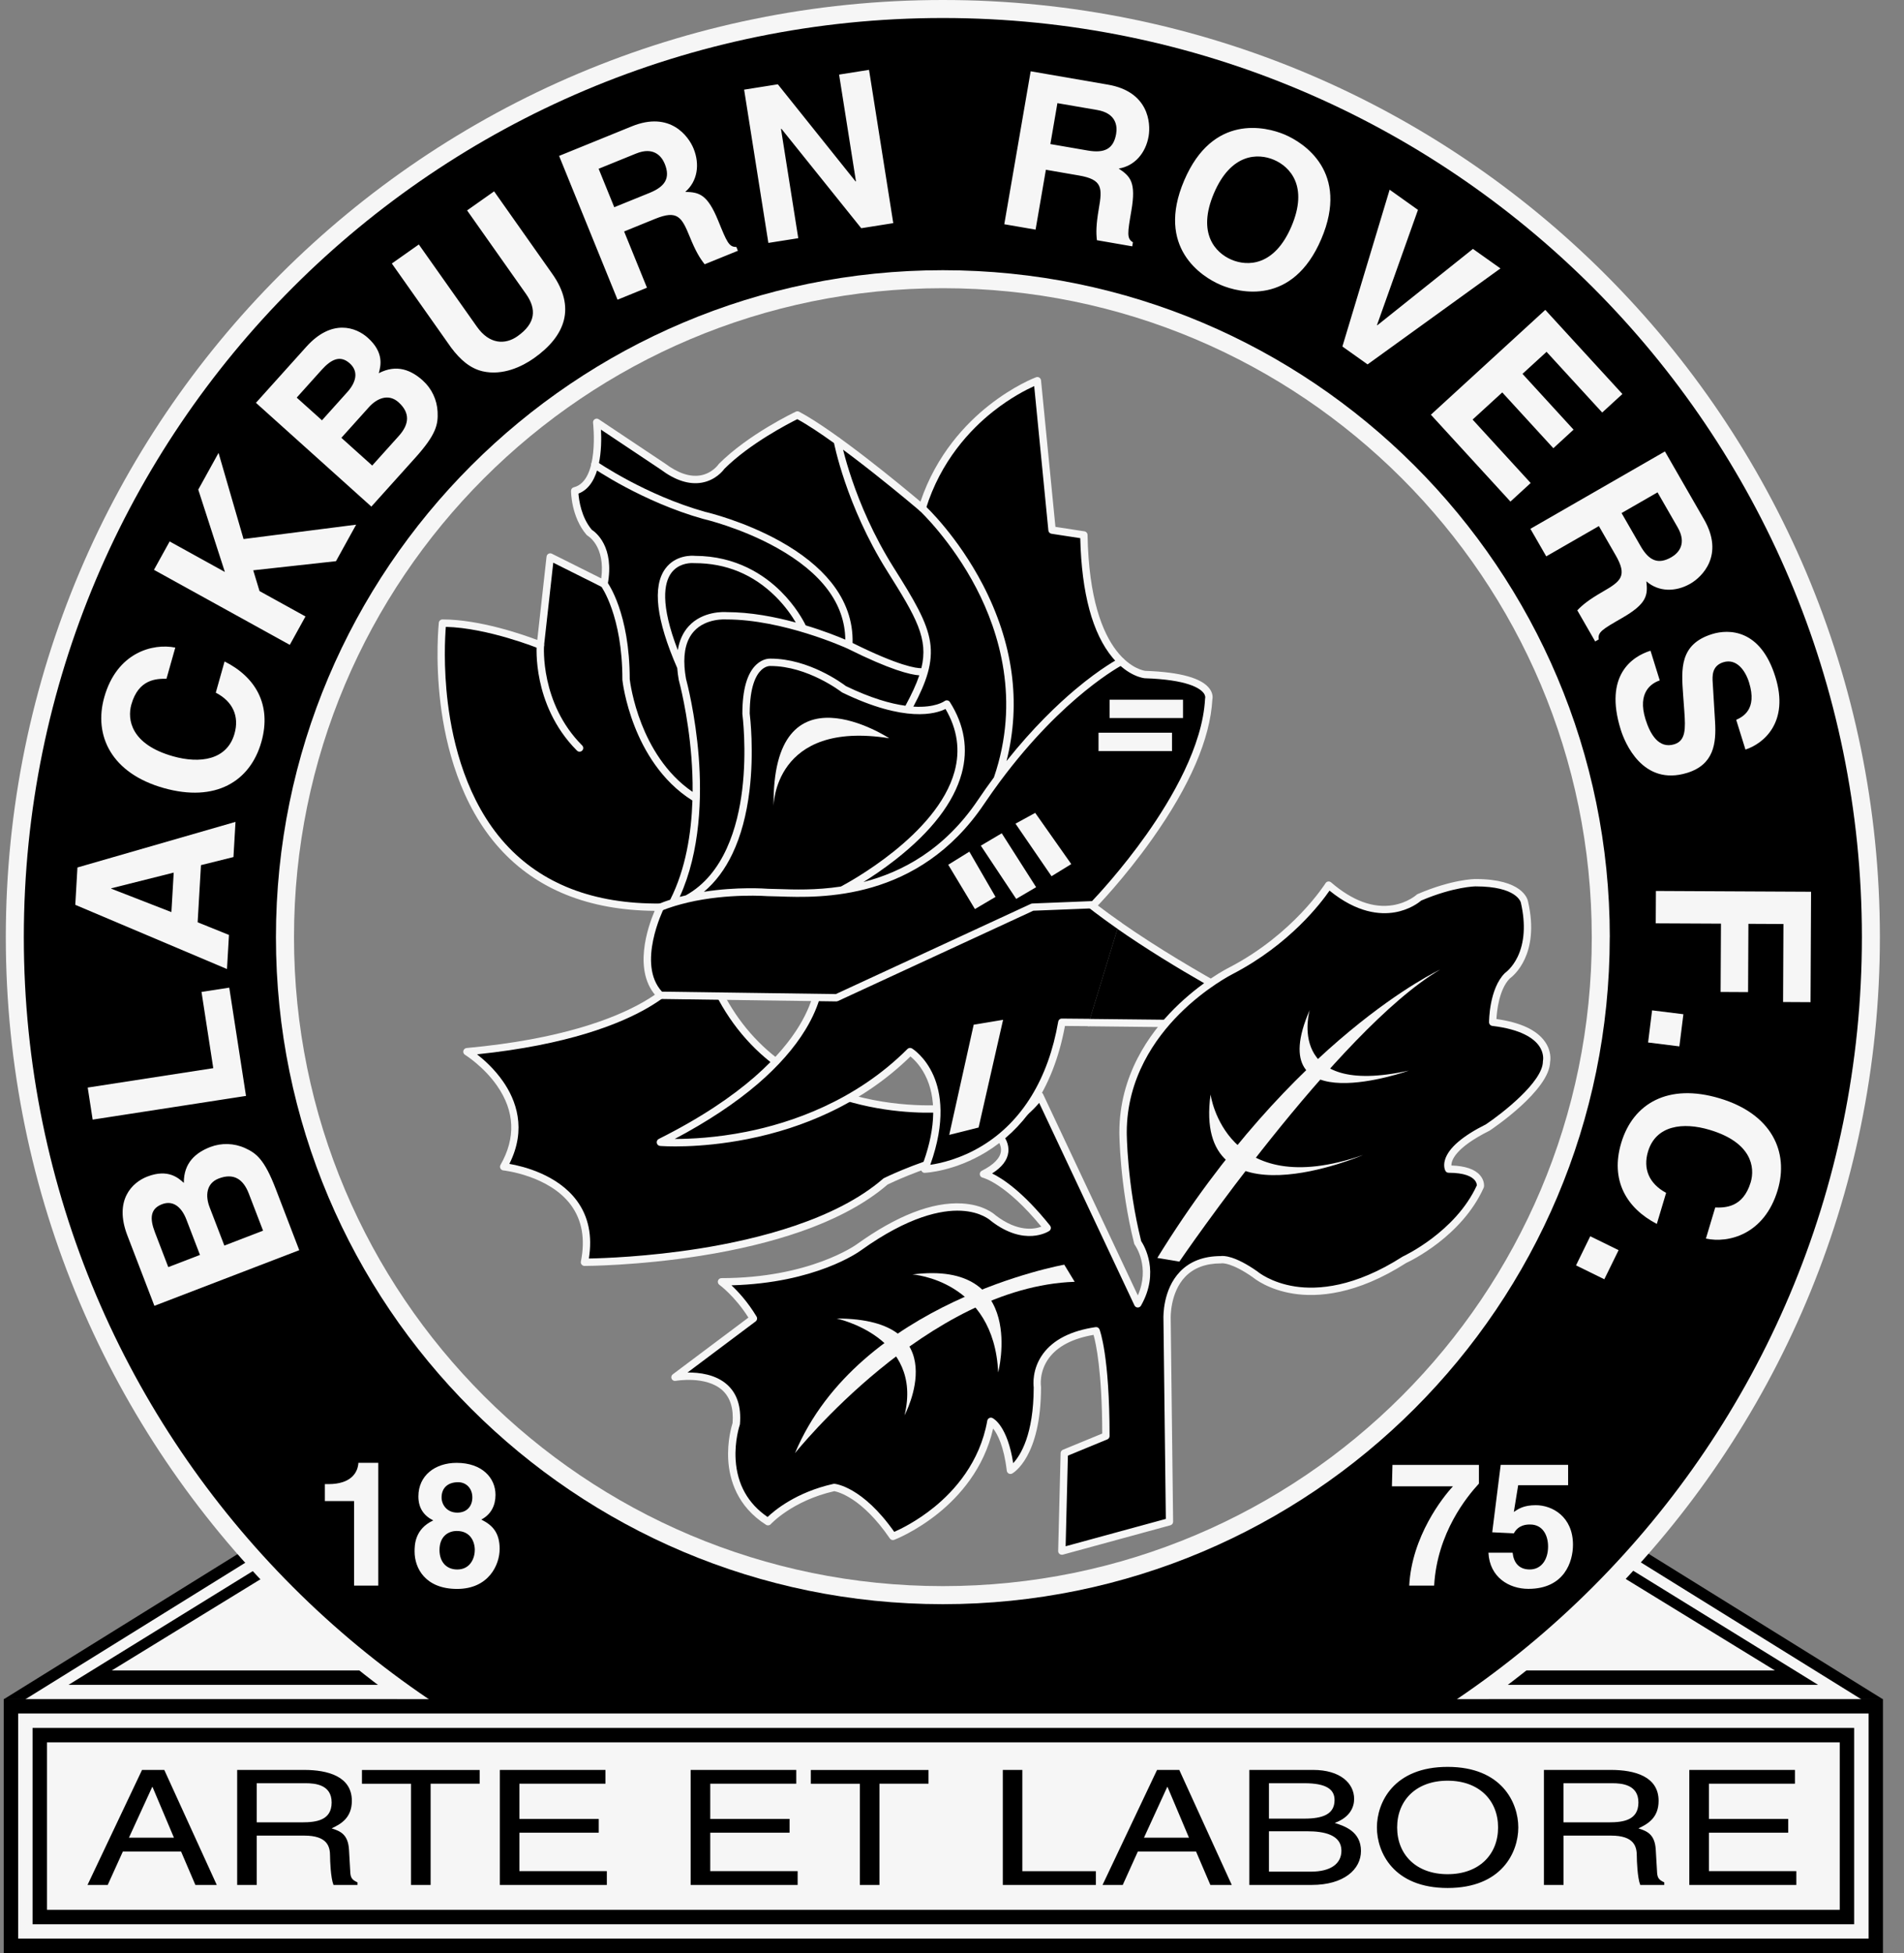 <svg xmlns="http://www.w3.org/2000/svg" fill="none" viewBox="0 0 78 80" height="80" width="78">
<rect x="0" y="0" width="78" height="80" fill="#808080" stroke="none"/>
<path fill="black" d="M64.3 61.637L77.138 69.605H0.151L12.988 61.637H21.767L38.307 68.443L53.913 61.637H64.299H64.3Z" clip-rule="evenodd" fill-rule="evenodd"></path>
<path fill="#F6F6F6" d="M63.416 61.637L76.253 69.605H1.036L13.873 61.637H22.668L38.624 68.424L54.951 61.637H63.414H63.416Z" clip-rule="evenodd" fill-rule="evenodd"></path>
<path fill="black" d="M62.529 61.637L74.481 69.013H2.807L14.759 61.637H24.267L38.593 67.468L54.34 61.637H62.529Z" clip-rule="evenodd" fill-rule="evenodd"></path>
<path fill="#F6F6F6" d="M61.645 61.637L72.712 68.424H4.578L15.645 61.637H22.906L38.836 67.468L57.236 61.637H61.645Z" clip-rule="evenodd" fill-rule="evenodd"></path>
<path fill="#F6F6F6" d="M77.012 38.387C77.012 48.987 72.716 58.583 65.769 65.53C58.822 72.477 49.225 76.774 38.625 76.774C28.025 76.774 18.429 72.477 11.482 65.53C4.535 58.583 0.238 48.987 0.238 38.387C0.238 27.787 4.535 18.191 11.482 11.244C18.429 4.297 28.026 0 38.625 0C49.224 0 58.822 4.297 65.769 11.244C72.716 18.191 77.012 27.788 77.012 38.387ZM65.209 38.387C65.209 31.046 62.233 24.4 57.424 19.59C52.614 14.78 45.968 11.805 38.627 11.805C31.285 11.805 24.639 14.78 19.829 19.59C15.019 24.4 12.044 31.046 12.044 38.387C12.044 45.728 15.019 52.374 19.829 57.184C24.639 61.994 31.285 64.969 38.627 64.969C45.968 64.969 52.615 61.995 57.424 57.184C62.233 52.373 65.21 45.729 65.21 38.387H65.209Z"></path>
<path fill="black" d="M76.275 38.388C76.275 48.784 72.06 58.196 65.247 65.009C58.435 71.823 49.021 76.037 38.625 76.037C28.229 76.037 18.817 71.823 12.004 65.009C5.19 58.197 0.976 48.784 0.976 38.388C0.976 27.991 5.19 18.579 12.004 11.766C18.817 4.953 28.228 0.738 38.624 0.738C49.02 0.738 58.432 4.953 65.246 11.766C72.06 18.58 76.275 27.991 76.275 38.388ZM65.947 38.388C65.947 30.842 62.889 24.012 57.944 19.069C52.999 14.125 46.169 11.068 38.625 11.068C31.081 11.068 24.25 14.125 19.306 19.069C14.363 24.012 11.304 30.842 11.304 38.388C11.304 45.933 14.361 52.763 19.305 57.706C24.249 62.65 31.079 65.709 38.624 65.709C46.169 65.709 52.999 62.651 57.943 57.706C62.887 52.763 65.945 45.933 65.945 38.388H65.947Z"></path>
<path fill="#F6F6F6" d="M9.191 51.02L8.584 49.441C8.413 48.994 8.44 48.472 8.96 48.273C9.563 48.041 9.961 48.286 10.192 48.889L10.777 50.41L9.191 51.02ZM12.259 51.208L11.294 48.694C10.827 47.479 10.497 47.236 10.036 47.025C9.587 46.822 9.076 46.807 8.616 46.982C8.03 47.208 7.524 47.62 7.531 48.453C7.311 48.253 6.888 47.865 6.036 48.193C5.425 48.427 4.659 49.148 5.217 50.603L6.325 53.488L12.26 51.209L12.259 51.208ZM6.894 51.902L6.348 50.48C6.132 49.918 6.147 49.515 6.636 49.327C7.106 49.147 7.446 49.462 7.634 49.949L8.192 51.403L6.895 51.902H6.894ZM8.737 43.754L8.255 40.63L9.392 40.455L10.078 44.89L3.796 45.861L3.593 44.548L8.738 43.753L8.737 43.754ZM4.56 36.403V36.385L7.116 35.743L7.022 37.361L4.561 36.403H4.56ZM8.097 37.778L8.233 35.437L9.564 35.106L9.648 33.665L3.172 35.533L3.084 37.063L9.299 39.693L9.38 38.296L8.098 37.778H8.097ZM6.82 27.802C6.424 27.802 5.678 27.802 5.381 28.859C5.208 29.472 5.362 30.491 7.092 30.979C8.19 31.288 9.302 31.134 9.607 30.051C9.807 29.345 9.545 28.737 8.84 28.373L9.2 27.094C10.457 27.724 11.14 28.856 10.708 30.39C10.248 32.017 8.82 32.875 6.707 32.279C4.568 31.676 3.827 30.132 4.272 28.557C4.789 26.725 6.258 26.34 7.181 26.526L6.82 27.803V27.802ZM12.514 25.251L11.872 26.414L6.307 23.341L6.95 22.178L9.212 23.428L8.122 20.055L8.953 18.551L9.977 22.08L14.59 21.491L13.764 22.987L10.374 23.36L10.632 24.211L12.515 25.251H12.514ZM13.985 17.933L15.116 16.675C15.436 16.32 15.913 16.106 16.327 16.478C16.808 16.911 16.77 17.376 16.338 17.857L15.248 19.069L13.984 17.933H13.985ZM15.213 20.751L17.013 18.75C17.883 17.783 17.949 17.377 17.927 16.87C17.904 16.378 17.686 15.915 17.319 15.585C16.852 15.165 16.256 14.902 15.517 15.287C15.595 15 15.748 14.446 15.07 13.838C14.583 13.399 13.592 13.045 12.55 14.203L10.485 16.5L15.212 20.75L15.213 20.751ZM12.155 16.287L13.173 15.154C13.575 14.707 13.943 14.537 14.331 14.886C14.706 15.224 14.58 15.669 14.231 16.057L13.19 17.216L12.156 16.287H12.155ZM22.625 11.217C23.59 12.584 23.179 13.752 21.869 14.676C21.392 15.012 20.601 15.397 19.775 15.21C19.268 15.091 18.863 14.748 18.481 14.238L16.052 10.794L17.158 10.014L19.538 13.384C20.047 14.107 20.692 14.13 21.2 13.772C21.944 13.247 21.992 12.67 21.549 12.041L19.135 8.619L20.242 7.838L22.625 11.217ZM25.164 8.488L24.524 6.913L26.057 6.29C26.779 5.996 27.105 6.4 27.232 6.711C27.47 7.294 27.247 7.643 26.608 7.902L25.164 8.488ZM25.299 12.276L26.504 11.785L25.568 9.481L26.839 8.964C27.75 8.594 27.926 8.886 28.253 9.689C28.499 10.297 28.673 10.58 28.868 10.825L30.229 10.272L30.165 10.115C29.863 10.123 29.776 9.911 29.426 9.049C28.979 7.95 28.643 7.875 28.073 7.859C28.575 7.425 28.677 6.734 28.413 6.086C28.206 5.577 27.449 4.537 25.882 5.175L22.904 6.386L25.298 12.275L25.299 12.276ZM34.376 3.055L35.601 2.861L36.594 9.14L35.282 9.348L32.012 5.275L31.994 5.279L32.702 9.757L31.477 9.95L30.484 3.672L31.865 3.453L35.049 7.431L35.066 7.429L34.375 3.056L34.376 3.055ZM43.03 5.9L43.318 4.225L44.95 4.506C45.718 4.639 45.782 5.154 45.724 5.485C45.617 6.105 45.245 6.283 44.564 6.166L43.029 5.901L43.03 5.9ZM41.142 9.185L42.424 9.406L42.846 6.954L44.2 7.188C45.168 7.355 45.162 7.695 45.014 8.551C44.903 9.197 44.9 9.528 44.936 9.839L46.384 10.09L46.412 9.924C46.152 9.771 46.191 9.544 46.348 8.629C46.55 7.46 46.303 7.219 45.829 6.904C46.484 6.801 46.937 6.267 47.055 5.579C47.148 5.038 47.055 3.754 45.389 3.467L42.223 2.92L41.142 9.184V9.185ZM49.731 7.915C50.43 6.278 51.532 6.266 52.191 6.548C52.85 6.83 53.605 7.633 52.907 9.27C52.21 10.907 51.108 10.919 50.448 10.637C49.787 10.355 49.033 9.552 49.731 7.915ZM48.511 7.394C47.34 10.139 49.233 11.341 50.007 11.671C50.781 12 52.958 12.535 54.129 9.79C55.299 7.046 53.407 5.844 52.633 5.514C51.859 5.185 49.681 4.65 48.511 7.394ZM60.341 10.195L61.468 10.995L56.025 14.926L54.993 14.193L56.928 7.77L58.089 8.597L56.411 13.312L56.425 13.323L60.34 10.196L60.341 10.195ZM65.636 16.897L63.357 14.411L62.371 15.314L64.463 17.599L63.635 18.359L61.542 16.074L60.327 17.186L62.706 19.785L61.877 20.545L58.618 16.987L63.305 12.693L66.464 16.139L65.635 16.899L65.636 16.897ZM66.43 21.015L67.903 20.167L68.728 21.602C69.116 22.277 68.761 22.655 68.471 22.824C67.925 23.137 67.551 22.965 67.207 22.366L66.43 21.016V21.015ZM62.695 21.661L63.344 22.789L65.5 21.549L66.185 22.739C66.676 23.591 66.409 23.805 65.658 24.237C65.09 24.564 64.834 24.773 64.616 25L65.349 26.274L65.495 26.19C65.446 25.892 65.645 25.777 66.451 25.313C67.479 24.722 67.507 24.378 67.446 23.811C67.944 24.25 68.642 24.256 69.248 23.908C69.725 23.634 70.651 22.742 69.808 21.276L68.206 18.491L62.695 21.661ZM67.992 27.871C67.657 27.985 67.067 28.354 67.41 29.462C67.597 30.062 67.948 30.685 68.591 30.486C69.064 30.339 69.05 29.843 69.002 29.154L68.951 28.455C68.876 27.403 68.802 26.389 70.138 25.973C70.815 25.763 72.12 25.756 72.731 27.727C73.309 29.587 72.246 30.463 71.505 30.703L71.126 29.485C71.386 29.367 71.998 29.066 71.654 27.958C71.505 27.476 71.148 26.957 70.599 27.126C70.126 27.273 70.145 27.695 70.164 27.967L70.26 29.559C70.314 30.451 70.212 31.317 69.122 31.656C67.296 32.223 66.556 30.412 66.393 29.879C65.704 27.664 66.863 26.888 67.616 26.654L67.994 27.871H67.992ZM67.83 37.822L67.837 36.495L74.193 36.527L74.171 41.05L73.046 41.044L73.061 37.848L71.626 37.841L71.612 40.638L70.487 40.632L70.502 37.834L67.829 37.821L67.83 37.822ZM67.516 42.703L67.68 41.385L68.963 41.544L68.798 42.861L67.516 42.701V42.703ZM70.264 49.461C70.659 49.468 71.404 49.478 71.72 48.426C71.901 47.816 71.764 46.795 70.041 46.281C68.948 45.952 67.835 46.092 67.513 47.169C67.302 47.873 67.554 48.484 68.255 48.86L67.874 50.133C66.627 49.484 65.959 48.342 66.416 46.814C66.901 45.194 68.343 44.358 70.447 44.989C72.576 45.625 73.294 47.178 72.825 48.748C72.279 50.572 70.803 50.934 69.885 50.733L70.266 49.462L70.264 49.461ZM64.564 51.831L65.147 50.638L66.308 51.208L65.723 52.4L64.564 51.831ZM13.309 60.791H13.45C14.406 60.791 14.661 60.295 14.682 59.919H15.496V64.948H14.505V61.484H13.308V60.791H13.309ZM18.734 61.959C18.309 61.959 18.09 61.633 18.09 61.336C18.09 60.968 18.323 60.713 18.77 60.713C19.089 60.713 19.35 60.954 19.35 61.336C19.35 61.698 19.123 61.959 18.734 61.959ZM20.469 63.453C20.469 62.802 20.2 62.483 19.718 62.243C20.121 62.03 20.299 61.662 20.299 61.23C20.299 60.536 19.747 59.92 18.706 59.92C17.827 59.92 17.14 60.437 17.14 61.294C17.14 61.762 17.353 62.08 17.749 62.278C16.984 62.633 16.984 63.299 16.984 63.553C16.984 64.241 17.43 65.084 18.726 65.084C20.021 65.084 20.468 64.093 20.468 63.454L20.469 63.453ZM19.449 63.496C19.449 63.842 19.251 64.288 18.734 64.288C18.28 64.288 18.005 63.97 18.005 63.489C18.005 62.943 18.351 62.71 18.714 62.71C19.267 62.71 19.451 63.142 19.451 63.496H19.449ZM60.587 60.769C60.105 61.292 58.873 62.781 58.752 64.948H57.731C57.837 62.936 59.098 61.336 59.522 60.882H57.022L57.044 60.004H60.586V60.769H60.587ZM62.017 61.931C62.201 61.803 62.427 61.654 62.916 61.654C63.588 61.654 64.439 62.12 64.439 63.275C64.439 63.961 64.093 65.081 62.612 65.081C61.826 65.081 61.026 64.613 60.976 63.601H61.967C62.01 64.011 62.228 64.287 62.668 64.287C63.143 64.287 63.419 63.885 63.419 63.345C63.419 62.899 63.208 62.445 62.682 62.445C62.548 62.445 62.208 62.452 62.017 62.807L61.131 62.764L61.478 60.001H64.24V60.836H62.194L62.017 61.928V61.931Z" clip-rule="evenodd" fill-rule="evenodd"></path>
<path fill="black" d="M77.139 80.001H0.153V69.598H77.138V80.001H77.139Z" clip-rule="evenodd" fill-rule="evenodd"></path>
<path fill="#F6F6F6" d="M76.548 79.408H0.744V70.186H76.549V79.408H76.548Z" clip-rule="evenodd" fill-rule="evenodd"></path>
<path fill="black" d="M75.958 78.819H1.334V70.777H75.958V78.819Z" clip-rule="evenodd" fill-rule="evenodd"></path>
<path fill="#F6F6F6" d="M75.368 78.229H1.924V71.369H75.368V78.229Z" clip-rule="evenodd" fill-rule="evenodd"></path>
<path fill="black" d="M5.282 75.274L6.233 73.2H6.25L7.126 75.274H5.282ZM7.417 75.838L8.004 77.209H8.88L6.73 72.498H5.819L3.585 77.209H4.413L5.034 75.838H7.415H7.417ZM10.518 73.043H12.52C12.917 73.043 13.586 73.103 13.586 73.831C13.586 74.559 12.967 74.645 12.378 74.645H10.518V73.043ZM10.518 75.188H12.462C13.422 75.188 13.521 75.642 13.521 76.029C13.521 76.207 13.546 76.92 13.662 77.209H14.645V77.103C14.397 76.992 14.355 76.893 14.347 76.632L14.298 75.778C14.264 75.121 13.925 75.003 13.586 74.892C13.967 74.715 14.414 74.46 14.414 73.764C14.414 72.767 13.437 72.498 12.462 72.498H9.716V77.209H10.518V75.188ZM14.828 72.5H19.65V73.063H17.641V77.21H16.837V73.064H14.828V72.501V72.5ZM24.861 77.209H20.477V72.498H24.803V73.062H21.278V74.505H24.529V75.069H21.278V76.644H24.86V77.208L24.861 77.209ZM32.677 77.209H28.293V72.498H32.62V73.062H29.096V74.505H32.346V75.069H29.096V76.644H32.677V77.208V77.209ZM33.214 72.5H38.038V73.063H36.028V77.21H35.225V73.064H33.216V72.501L33.214 72.5ZM41.883 76.645H44.893V77.209H41.081V72.498H41.882V76.645H41.883ZM46.864 75.274L47.815 73.2H47.832L48.708 75.274H46.865H46.864ZM48.997 75.838L49.584 77.209H50.461L48.311 72.498H47.4L45.167 77.209H45.995L46.614 75.838H48.996H48.997ZM51.984 73.043H53.439C54.332 73.043 54.672 73.293 54.672 73.732C54.672 74.308 54.2 74.493 53.431 74.493H51.984V73.043ZM51.181 77.209H53.737C55.051 77.209 55.754 76.573 55.754 75.819C55.754 75.011 55.068 74.794 54.679 74.67C55.332 74.428 55.474 73.994 55.474 73.686C55.474 73.043 54.903 72.498 53.795 72.498H51.181V77.209ZM51.984 75.011H53.564C54.218 75.011 54.953 75.143 54.953 75.805C54.953 76.329 54.532 76.665 53.696 76.665H51.984V75.011ZM61.371 74.854C61.371 75.963 60.594 76.769 59.304 76.769C58.013 76.769 57.236 75.963 57.236 74.854C57.236 73.745 58.013 72.939 59.304 72.939C60.594 72.939 61.371 73.746 61.371 74.854ZM62.199 74.854C62.199 73.837 61.519 72.373 59.304 72.373C57.088 72.373 56.407 73.837 56.407 74.854C56.407 75.871 57.085 77.334 59.304 77.334C61.522 77.334 62.199 75.871 62.199 74.854ZM64.052 73.043H66.052C66.449 73.043 67.12 73.103 67.12 73.831C67.12 74.559 66.5 74.645 65.913 74.645H64.05V73.043H64.052ZM64.052 75.188H65.995C66.956 75.188 67.054 75.642 67.054 76.029C67.054 76.207 67.079 76.92 67.195 77.209H68.179V77.103C67.93 76.992 67.89 76.893 67.881 76.632L67.831 75.778C67.798 75.121 67.459 75.003 67.12 74.892C67.501 74.715 67.947 74.46 67.947 73.764C67.947 72.767 66.972 72.498 65.995 72.498H63.249V77.209H64.052V75.188ZM73.589 77.209H69.205V72.498H73.532V73.062H70.008V74.505H73.256V75.069H70.008V76.644H73.589V77.208V77.209Z" clip-rule="evenodd" fill-rule="evenodd"></path>
<path fill="black" d="M23.944 51.703C23.944 51.703 32.469 51.703 36.279 48.394C36.279 48.394 37.483 47.792 38.987 47.391V45.385C38.987 45.385 31.565 46.287 29.058 39.77H28.055C28.055 39.77 26.75 42.376 19.129 43.078C19.129 43.078 22.238 44.984 20.633 47.791C20.633 47.791 24.645 48.192 23.942 51.702L23.944 51.703Z" clip-rule="evenodd" fill-rule="evenodd"></path>
<path fill="#F6F6F6" d="M23.944 51.854C23.898 51.854 23.857 51.833 23.828 51.799C23.799 51.764 23.788 51.718 23.797 51.673C23.981 50.754 23.844 49.977 23.39 49.361C22.496 48.148 20.638 47.943 20.619 47.941C20.539 47.933 20.481 47.864 20.484 47.784C20.485 47.76 20.492 47.737 20.503 47.717C21.136 46.61 21.089 45.519 20.365 44.476C19.813 43.681 19.058 43.211 19.05 43.207C18.995 43.173 18.968 43.108 18.982 43.044C18.997 42.981 19.05 42.934 19.115 42.928C22.995 42.572 25.184 41.711 26.338 41.052C27.582 40.341 27.917 39.709 27.921 39.702C27.947 39.651 27.998 39.619 28.054 39.619H29.057C29.119 39.619 29.175 39.657 29.198 39.716C30.219 42.369 32.167 44.104 34.992 44.874C37.108 45.452 38.951 45.239 38.968 45.236C39.011 45.231 39.054 45.245 39.087 45.273C39.119 45.302 39.137 45.343 39.137 45.385V47.391C39.137 47.459 39.092 47.519 39.025 47.537C37.648 47.903 36.51 48.448 36.361 48.52C35.479 49.282 34.278 49.932 32.791 50.45C31.602 50.864 30.227 51.197 28.704 51.438C26.114 51.849 23.963 51.854 23.942 51.854H23.944ZM20.869 47.674C21.415 47.768 22.84 48.109 23.632 49.183C24.108 49.828 24.272 50.623 24.124 51.55C24.691 51.54 26.526 51.48 28.663 51.14C31.021 50.765 34.24 49.965 36.18 48.279C36.189 48.271 36.2 48.264 36.211 48.258C36.223 48.252 37.386 47.674 38.836 47.274V45.549C38.327 45.59 36.744 45.66 34.923 45.165C33.644 44.817 32.517 44.261 31.573 43.512C30.417 42.595 29.537 41.386 28.954 39.918H28.14C28.008 40.123 27.579 40.679 26.525 41.288C25.386 41.947 23.259 42.8 19.543 43.186C19.831 43.411 20.253 43.787 20.606 44.294C21.134 45.051 21.591 46.239 20.867 47.672L20.869 47.674Z"></path>
<path fill="black" d="M45.825 37.897C48.991 40.111 52.827 41.975 52.827 41.975L44.605 41.886L45.826 37.897H45.825Z" clip-rule="evenodd" fill-rule="evenodd"></path>
<path fill="#F6F6F6" d="M52.825 42.125C52.825 42.125 52.816 42.125 52.812 42.125L44.602 42.037C44.518 42.037 44.453 41.967 44.453 41.885C44.453 41.803 44.521 41.736 44.603 41.736C44.603 41.736 44.603 41.736 44.604 41.736L52.176 41.817C50.977 41.205 48.15 39.706 45.737 38.019C45.669 37.971 45.653 37.878 45.7 37.81C45.748 37.742 45.841 37.726 45.909 37.773C48.951 39.901 52.658 41.726 52.88 41.835C52.934 41.856 52.972 41.906 52.974 41.967C52.975 41.992 52.971 42.017 52.959 42.041C52.933 42.095 52.879 42.126 52.824 42.126L52.825 42.125Z"></path>
<path fill="black" d="M43.499 63.534L47.91 62.331L47.811 54.006C47.811 54.006 47.71 51.599 50.017 51.599C50.017 51.599 50.418 51.498 51.421 52.201C51.421 52.201 53.626 54.106 57.537 51.599C57.537 51.599 59.744 50.595 60.647 48.589C60.647 48.589 60.748 47.888 59.344 47.888C59.344 47.888 58.943 47.185 60.949 46.183C60.949 46.183 63.356 44.578 63.356 43.475C63.356 43.475 63.657 42.171 61.15 41.87C61.15 41.87 61.15 40.568 61.752 39.965C61.752 39.965 62.956 39.162 62.454 36.955C62.454 36.955 62.356 36.154 60.448 36.154C60.448 36.154 59.545 36.154 58.141 36.756C58.141 36.756 56.638 38.16 54.432 36.255C54.432 36.255 53.127 38.361 50.421 39.764C50.421 39.764 46.007 41.969 46.007 46.382C46.007 46.382 46.007 48.49 46.61 50.897C46.61 50.897 47.411 51.999 46.61 53.404L42.597 44.879C42.597 44.879 42.196 45.581 40.792 46.382C40.792 46.382 41.897 47.286 40.291 48.088C40.291 48.088 41.294 48.289 42.9 50.294C42.9 50.294 41.997 50.897 40.693 49.893C40.693 49.893 39.088 48.29 35.176 51.096C35.176 51.096 33.271 52.502 29.561 52.502C29.561 52.502 30.263 53.002 30.864 54.005L27.655 56.411C27.655 56.411 30.364 55.911 30.164 58.318C30.164 58.318 29.261 60.924 31.467 62.33C31.467 62.33 32.369 61.327 34.176 60.925C34.176 60.925 35.278 61.025 36.582 62.93C36.582 62.93 39.992 61.627 40.594 58.217C40.594 58.217 41.195 58.517 41.395 60.222C41.395 60.222 42.498 59.622 42.498 56.813C42.498 56.813 42.198 54.907 44.905 54.506C44.905 54.506 45.306 55.509 45.306 58.818L43.602 59.52L43.5 63.532L43.499 63.534Z" clip-rule="evenodd" fill-rule="evenodd"></path>
<path fill="#F6F6F6" d="M43.499 63.684C43.466 63.684 43.433 63.673 43.406 63.652C43.369 63.622 43.347 63.578 43.349 63.53L43.45 59.519C43.451 59.459 43.488 59.407 43.543 59.384L45.155 58.72C45.149 56.156 44.895 55.016 44.799 54.678C43.942 54.825 43.327 55.145 42.97 55.63C42.556 56.195 42.643 56.785 42.644 56.791C42.645 56.799 42.647 56.806 42.647 56.815C42.647 59.68 41.514 60.331 41.465 60.357C41.42 60.381 41.368 60.381 41.324 60.358C41.28 60.335 41.25 60.291 41.244 60.242C41.124 59.224 40.859 58.733 40.685 58.514C40.31 60.174 39.276 61.305 38.454 61.972C37.518 62.73 36.668 63.06 36.632 63.073C36.568 63.098 36.493 63.075 36.454 63.017C35.31 61.345 34.329 61.108 34.177 61.08C32.462 61.469 31.583 62.422 31.575 62.432C31.526 62.487 31.445 62.497 31.383 62.458C30.19 61.699 29.882 60.597 29.834 59.808C29.787 59.029 29.974 58.407 30.011 58.289C30.058 57.691 29.915 57.24 29.591 56.945C28.924 56.342 27.691 56.559 27.678 56.562C27.61 56.575 27.541 56.538 27.513 56.474C27.486 56.41 27.505 56.336 27.561 56.294L30.66 53.97C30.101 53.085 29.476 52.631 29.469 52.627C29.416 52.588 29.394 52.52 29.413 52.458C29.433 52.396 29.49 52.353 29.556 52.353C33.167 52.353 35.065 50.991 35.084 50.978C36.736 49.792 38.19 49.227 39.407 49.295C40.284 49.344 40.721 49.72 40.788 49.782C41.69 50.474 42.37 50.353 42.66 50.245C41.19 48.458 40.266 48.24 40.258 48.239C40.196 48.226 40.148 48.175 40.139 48.11C40.131 48.047 40.163 47.985 40.221 47.956C40.702 47.715 40.973 47.439 41.005 47.159C41.047 46.798 40.697 46.503 40.694 46.501C40.655 46.47 40.635 46.421 40.64 46.372C40.645 46.323 40.672 46.279 40.715 46.254C42.057 45.487 42.462 44.813 42.465 44.806C42.494 44.758 42.547 44.728 42.601 44.73C42.657 44.733 42.708 44.766 42.731 44.816L46.613 53.062C47.124 51.896 46.515 51.026 46.486 50.986C46.475 50.971 46.467 50.953 46.462 50.935C45.862 48.538 45.856 46.406 45.856 46.384C45.856 44.052 47.079 42.34 48.106 41.314C49.214 40.206 50.306 39.654 50.352 39.632C52.985 38.265 54.29 36.197 54.302 36.177C54.325 36.14 54.364 36.113 54.407 36.107C54.451 36.1 54.494 36.113 54.528 36.142C55.402 36.895 56.257 37.211 57.069 37.076C57.675 36.975 58.033 36.651 58.036 36.647C58.05 36.635 58.064 36.626 58.08 36.62C59.495 36.013 60.407 36.006 60.446 36.006C62.367 36.006 62.579 36.818 62.599 36.929C63.094 39.105 61.993 39.978 61.847 40.083C61.412 40.529 61.322 41.408 61.303 41.741C62.287 41.878 62.956 42.19 63.292 42.669C63.558 43.047 63.519 43.405 63.503 43.491C63.484 44.66 61.131 46.242 61.029 46.309C61.025 46.312 61.019 46.316 61.013 46.318C59.59 47.03 59.452 47.55 59.46 47.74C60.022 47.757 60.415 47.891 60.631 48.139C60.823 48.361 60.797 48.587 60.793 48.612C60.791 48.626 60.787 48.639 60.781 48.652C59.887 50.638 57.792 51.647 57.607 51.732C55.551 53.048 53.959 53.142 52.987 52.99C51.965 52.83 51.396 52.378 51.327 52.321C50.466 51.719 50.084 51.743 50.048 51.747C50.035 51.752 50.029 51.75 50.015 51.75C49.394 51.75 48.904 51.934 48.555 52.297C47.925 52.954 47.958 53.99 47.959 54.001C47.959 54.002 47.959 54.003 47.959 54.005L48.058 62.33C48.058 62.398 48.014 62.459 47.947 62.477L43.536 63.681C43.523 63.684 43.51 63.685 43.497 63.685L43.499 63.684ZM43.748 59.625L43.655 63.336L47.76 62.216L47.662 54.009C47.66 53.933 47.631 52.828 48.34 52.089C48.745 51.667 49.306 51.452 50.007 51.45C50.119 51.433 50.576 51.423 51.51 52.079C51.513 52.081 51.518 52.085 51.522 52.088C51.526 52.093 52.066 52.545 53.058 52.696C53.977 52.836 55.489 52.736 57.459 51.473C57.465 51.47 57.471 51.466 57.478 51.463C57.499 51.453 59.626 50.466 60.501 48.553C60.501 48.517 60.489 48.423 60.402 48.328C60.282 48.195 60.002 48.038 59.345 48.038C59.291 48.038 59.241 48.009 59.215 47.962C59.204 47.944 59.115 47.775 59.197 47.504C59.341 47.026 59.906 46.538 60.876 46.052C61.532 45.613 63.207 44.31 63.207 43.476C63.207 43.464 63.208 43.453 63.211 43.442C63.213 43.432 63.269 43.149 63.045 42.834C62.836 42.542 62.336 42.165 61.133 42.022C61.058 42.012 61.001 41.949 61.001 41.872C61.001 41.816 61.008 40.499 61.647 39.861C61.654 39.854 61.661 39.848 61.669 39.842C61.672 39.84 61.95 39.647 62.166 39.204C62.454 38.614 62.503 37.849 62.308 36.991C62.307 36.984 62.306 36.984 62.306 36.978C62.297 36.942 62.129 36.307 60.449 36.307C60.441 36.307 59.565 36.316 58.224 36.887C58.131 36.966 57.749 37.265 57.141 37.37C56.538 37.474 55.593 37.399 54.466 36.481C54.117 36.987 52.827 38.69 50.491 39.901C50.478 39.907 49.388 40.46 48.315 41.535C47.331 42.52 46.159 44.161 46.159 46.385C46.159 46.406 46.166 48.489 46.75 50.837C46.872 51.021 47.523 52.111 46.742 53.481C46.714 53.53 46.66 53.559 46.605 53.557C46.549 53.554 46.499 53.521 46.475 53.471L42.57 45.175C42.355 45.436 41.896 45.902 41.035 46.417C41.171 46.577 41.345 46.856 41.308 47.191C41.273 47.516 41.049 47.809 40.643 48.066C41.072 48.273 41.906 48.816 43.017 50.203C43.043 50.237 43.055 50.278 43.048 50.32C43.042 50.362 43.018 50.399 42.982 50.422C42.941 50.449 41.973 51.072 40.602 50.014C40.597 50.011 40.592 50.006 40.587 50.001C40.584 49.998 40.198 49.631 39.364 49.593C38.579 49.557 37.231 49.81 35.265 51.22C35.19 51.275 33.418 52.554 29.965 52.648C30.233 52.898 30.631 53.324 30.994 53.929C31.033 53.995 31.016 54.081 30.955 54.127L28.165 56.22C28.638 56.214 29.321 56.292 29.796 56.723C30.198 57.087 30.372 57.629 30.313 58.333C30.313 58.345 30.309 58.358 30.305 58.37C30.302 58.376 30.087 59.011 30.137 59.8C30.201 60.802 30.641 61.588 31.446 62.138C31.722 61.873 32.614 61.121 34.142 60.781C34.157 60.777 34.173 60.776 34.188 60.778C34.235 60.783 35.337 60.902 36.634 62.747C36.89 62.635 37.563 62.31 38.273 61.732C39.097 61.062 40.142 59.906 40.445 58.194C40.453 58.147 40.483 58.106 40.525 58.085C40.568 58.063 40.617 58.063 40.66 58.085C40.726 58.117 41.274 58.434 41.507 59.932C41.801 59.617 42.346 58.77 42.347 56.825C42.334 56.723 42.272 56.076 42.729 55.453C43.153 54.876 43.876 54.508 44.882 54.36C44.951 54.349 45.018 54.389 45.043 54.453C45.059 54.495 45.455 55.52 45.455 58.822C45.455 58.882 45.417 58.937 45.361 58.96L43.746 59.625H43.748Z"></path>
<path fill="black" d="M45.825 37.896C44.647 37.071 43.559 36.2 42.797 35.355L33.571 39.968C33.571 39.968 33.872 43.378 27.053 46.788C27.053 46.788 33.071 47.287 37.283 43.076C37.283 43.076 39.288 44.281 37.885 47.89C37.885 47.89 42.498 47.689 43.5 41.873L44.605 41.883L45.826 37.894L45.825 37.896Z" clip-rule="evenodd" fill-rule="evenodd"></path>
<path fill="#F6F6F6" d="M37.883 48.042C37.835 48.042 37.789 48.018 37.761 47.979C37.731 47.937 37.725 47.884 37.743 47.837C38.299 46.409 38.381 45.154 37.98 44.21C37.76 43.693 37.45 43.397 37.297 43.274C36.343 44.206 35.226 44.977 33.971 45.569C32.937 46.058 31.808 46.424 30.617 46.659C28.589 47.06 27.103 46.944 27.041 46.939C26.974 46.933 26.918 46.884 26.906 46.817C26.892 46.751 26.926 46.684 26.986 46.653C30.477 44.908 32.042 43.171 32.74 42.021C33.465 40.829 33.424 40.029 33.42 39.983C33.42 39.975 33.42 39.965 33.42 39.957C33.422 39.936 33.429 39.914 33.438 39.895C33.449 39.876 33.464 39.859 33.481 39.846C33.489 39.84 33.497 39.835 33.505 39.832L42.725 35.221C42.736 35.215 42.747 35.212 42.759 35.208C42.78 35.202 42.802 35.202 42.823 35.206C42.845 35.209 42.865 35.219 42.884 35.232C42.894 35.239 42.902 35.246 42.91 35.256C43.591 36.008 44.6 36.854 45.911 37.771C45.979 37.819 45.995 37.912 45.948 37.98C45.9 38.048 45.807 38.065 45.739 38.017C44.456 37.119 43.456 36.286 42.762 35.539L33.723 40.059C33.719 40.332 33.643 41.113 32.997 42.175C32.537 42.931 31.88 43.678 31.045 44.396C30.123 45.187 28.979 45.945 27.639 46.653H27.653C28.27 46.653 29.323 46.607 30.567 46.36C32.397 45.997 35.029 45.113 37.175 42.968C37.224 42.919 37.299 42.91 37.359 42.945C37.382 42.958 37.906 43.281 38.247 44.068C38.543 44.75 38.75 45.929 38.11 47.712C38.505 47.655 39.35 47.475 40.251 46.924C41.878 45.93 42.95 44.174 43.351 41.848C43.353 41.834 43.357 41.821 43.363 41.809C43.372 41.788 43.387 41.771 43.404 41.756C43.42 41.742 43.441 41.731 43.463 41.726C43.476 41.723 43.489 41.722 43.504 41.722L44.606 41.732C44.689 41.732 44.755 41.802 44.755 41.884C44.755 41.966 44.687 42.033 44.605 42.033C44.605 42.033 44.605 42.033 44.603 42.033L43.627 42.024C43.389 43.318 42.951 44.438 42.324 45.351C41.805 46.109 41.156 46.727 40.395 47.191C39.099 47.979 37.94 48.038 37.892 48.039C37.889 48.039 37.887 48.039 37.884 48.039L37.883 48.042Z"></path>
<path fill="#F6F6F6" d="M39.889 41.972L41.093 41.772L40.09 46.184L38.886 46.486L39.889 41.972ZM43.599 51.802C43.599 51.802 35.175 53.305 32.567 59.524C32.567 59.524 38.007 52.705 44.026 52.504L43.599 51.802Z" clip-rule="evenodd" fill-rule="evenodd"></path>
<path fill="#F6F6F6" d="M34.273 54.008C34.273 54.008 37.833 54.761 37.056 57.971C37.056 57.971 39.187 54.008 34.273 54.008ZM37.382 52.203C37.382 52.203 40.716 52.429 40.892 56.215C40.892 56.215 42.095 51.602 37.382 52.203ZM47.411 51.526L48.314 51.677C48.314 51.677 54.782 42.2 58.995 39.717C58.995 39.717 52.977 42.5 47.411 51.526Z" clip-rule="evenodd" fill-rule="evenodd"></path>
<path fill="#F6F6F6" d="M49.592 44.83C49.592 44.83 50.194 49.268 55.836 47.312C55.836 47.312 48.84 50.321 49.592 44.83ZM53.654 41.371C53.654 41.371 52.601 44.981 57.716 43.853C57.716 43.853 51.624 46.034 53.654 41.371Z" clip-rule="evenodd" fill-rule="evenodd"></path>
<path fill="black" d="M18.127 25.524C18.127 25.524 16.822 37.258 27.053 37.158C27.053 37.158 25.85 39.565 27.053 40.769L34.273 40.869L42.297 37.158L44.804 37.058C44.804 37.058 49.317 32.445 49.518 28.633C49.518 28.633 49.819 27.73 46.909 27.63C46.909 27.63 44.502 27.43 44.402 21.913L43.098 21.712L42.497 15.594C42.497 15.594 38.987 16.897 37.782 20.81C37.782 20.81 34.373 17.901 32.668 16.998C32.668 16.998 30.762 17.9 29.559 19.104C29.559 19.104 28.757 20.307 27.152 19.104L24.445 17.297C24.445 17.297 24.745 19.805 23.543 20.105C23.543 20.105 23.543 21.108 24.145 21.811C24.145 21.811 25.047 22.313 24.747 23.917L22.54 22.814L22.139 26.424C22.139 26.424 19.933 25.522 18.128 25.522L18.127 25.524Z" clip-rule="evenodd" fill-rule="evenodd"></path>
<path fill="#F6F6F6" d="M34.273 41.019C34.273 41.019 34.272 41.019 34.271 41.019L27.051 40.919C27.011 40.919 26.974 40.902 26.947 40.875C25.887 39.815 26.547 37.947 26.819 37.309C24.117 37.287 21.983 36.429 20.471 34.756C18.849 32.961 18.257 30.54 18.047 28.825C17.82 26.974 17.976 25.522 17.977 25.506C17.986 25.43 18.05 25.373 18.127 25.373C19.657 25.373 21.437 25.997 22.01 26.214L22.39 22.799C22.396 22.75 22.425 22.707 22.468 22.683C22.511 22.659 22.563 22.659 22.607 22.68L24.631 23.692C24.804 22.381 24.103 21.962 24.071 21.943C24.057 21.934 24.042 21.922 24.03 21.909C23.4 21.173 23.393 20.148 23.393 20.105C23.393 20.036 23.439 19.976 23.506 19.96C24.567 19.695 24.298 17.339 24.295 17.315C24.288 17.257 24.316 17.2 24.366 17.17C24.416 17.139 24.479 17.14 24.528 17.173L27.236 18.98C27.236 18.98 27.241 18.983 27.243 18.984C27.771 19.381 28.258 19.545 28.69 19.473C29.178 19.391 29.433 19.024 29.435 19.02C29.44 19.012 29.447 19.005 29.453 18.997C30.66 17.789 32.525 16.899 32.603 16.862C32.646 16.841 32.697 16.843 32.738 16.865C34.239 17.66 36.988 19.943 37.708 20.549C38.361 18.613 39.577 17.346 40.497 16.617C41.532 15.797 42.407 15.467 42.444 15.453C42.488 15.436 42.536 15.442 42.577 15.466C42.616 15.491 42.642 15.533 42.647 15.579L43.237 21.581L44.425 21.764C44.498 21.774 44.551 21.836 44.553 21.909C44.647 27.149 46.833 27.469 46.919 27.479C48.363 27.529 49.254 27.78 49.564 28.227C49.699 28.42 49.68 28.59 49.666 28.653C49.576 30.26 48.75 32.18 47.206 34.359C46.059 35.98 44.922 37.149 44.91 37.159C44.883 37.187 44.846 37.202 44.808 37.205L42.331 37.304L34.334 41.001C34.314 41.011 34.293 41.016 34.271 41.016L34.273 41.019ZM27.118 40.619L34.241 40.718L42.234 37.022C42.252 37.014 42.271 37.009 42.291 37.008L44.738 36.91C44.95 36.687 45.954 35.613 46.965 34.184C48.005 32.715 49.266 30.557 49.367 28.626C49.367 28.609 49.367 28.603 49.373 28.589C49.376 28.573 49.386 28.493 49.308 28.388C49.156 28.188 48.643 27.841 46.903 27.782C46.901 27.782 46.898 27.782 46.896 27.782C46.869 27.779 46.224 27.717 45.577 26.938C44.754 25.948 44.31 24.302 44.254 22.044L43.075 21.863C43.007 21.852 42.954 21.797 42.948 21.729L42.367 15.815C42.06 15.953 41.403 16.284 40.675 16.862C39.757 17.591 38.534 18.877 37.925 20.856C37.911 20.905 37.872 20.942 37.824 20.956C37.775 20.971 37.723 20.959 37.684 20.927C37.651 20.898 34.357 18.094 32.664 17.17C32.318 17.341 30.718 18.164 29.675 19.204C29.617 19.284 29.309 19.674 28.745 19.771C28.228 19.859 27.663 19.678 27.065 19.23L24.619 17.598C24.656 18.284 24.636 19.86 23.697 20.218C23.718 20.483 23.809 21.181 24.243 21.699C24.402 21.802 25.185 22.392 24.893 23.948C24.885 23.995 24.855 24.034 24.812 24.056C24.77 24.077 24.72 24.077 24.679 24.056L22.665 23.049L22.287 26.445C22.282 26.491 22.255 26.533 22.215 26.557C22.174 26.581 22.125 26.584 22.081 26.566C22.059 26.558 19.991 25.72 18.264 25.677C18.232 26.075 18.161 27.303 18.346 28.798C18.552 30.467 19.126 32.821 20.696 34.557C22.191 36.21 24.329 37.035 27.052 37.009H27.053C27.105 37.009 27.153 37.035 27.181 37.079C27.208 37.124 27.211 37.18 27.188 37.226C27.176 37.249 26.075 39.492 27.119 40.62L27.118 40.619Z"></path>
<path fill="#F6F6F6" d="M27.052 37.309C26.993 37.309 26.937 37.273 26.913 37.215C26.882 37.137 26.92 37.05 26.996 37.019C27.148 36.958 27.302 36.903 27.456 36.853C28.095 35.591 28.324 34.117 28.366 32.791C27.081 31.989 26.371 30.704 26.001 29.76C25.593 28.723 25.5 27.883 25.497 27.848C25.497 27.843 25.497 27.837 25.497 27.832C25.497 25.216 24.632 24.023 24.624 24.011C24.575 23.944 24.588 23.849 24.655 23.8C24.722 23.75 24.815 23.765 24.865 23.83C24.903 23.88 25.795 25.103 25.798 27.824C25.808 27.909 25.911 28.708 26.285 29.659C26.623 30.519 27.255 31.676 28.374 32.437C28.379 31.935 28.357 31.461 28.325 31.034C28.188 29.243 27.814 27.885 27.811 27.871C27.809 27.867 27.808 27.862 27.807 27.857C27.776 27.685 27.756 27.522 27.744 27.365C26.882 25.392 26.718 24.02 27.26 23.288C27.683 22.716 28.37 22.758 28.463 22.768C30.168 22.77 31.322 23.562 31.989 24.225C32.591 24.823 32.911 25.417 33.007 25.616C33.745 25.838 34.331 26.073 34.629 26.2C34.612 24.735 33.67 23.471 31.823 22.438C30.355 21.617 28.838 21.262 28.823 21.259C28.82 21.259 28.818 21.259 28.816 21.258C26.312 20.557 24.302 19.171 24.281 19.157C24.213 19.11 24.197 19.017 24.243 18.949C24.291 18.881 24.384 18.864 24.452 18.91C24.471 18.924 26.441 20.281 28.892 20.967C28.995 20.991 30.477 21.345 31.963 22.173C32.853 22.67 33.555 23.236 34.051 23.854C34.655 24.61 34.95 25.444 34.927 26.337C36.841 27.287 37.541 27.374 37.745 27.37C38.041 26.164 37.547 25.302 36.35 23.401C34.65 20.699 34.159 18.115 34.155 18.09C34.139 18.009 34.194 17.93 34.275 17.915C34.356 17.899 34.435 17.954 34.451 18.035C34.455 18.06 34.938 20.59 36.605 23.241C37.45 24.581 37.972 25.456 38.103 26.3C38.233 27.15 37.943 27.954 37.417 28.944C38.314 29 38.685 28.724 38.692 28.719C38.726 28.693 38.77 28.682 38.812 28.689C38.854 28.696 38.891 28.72 38.913 28.756C39.509 29.695 39.671 30.681 39.396 31.686C39.071 32.871 38.159 34.058 36.683 35.214C36.201 35.591 35.74 35.9 35.372 36.129C36.953 35.722 38.692 34.802 40.066 32.764C40.284 32.44 40.502 32.133 40.717 31.843C41.805 28.68 40.928 25.887 40.001 24.1C38.987 22.149 37.693 20.936 37.681 20.924C37.62 20.868 37.617 20.773 37.673 20.712C37.729 20.651 37.825 20.648 37.885 20.704C37.939 20.754 39.225 21.957 40.264 23.952C40.874 25.126 41.269 26.327 41.436 27.524C41.607 28.751 41.538 29.975 41.233 31.174C42.319 29.808 43.327 28.852 44.055 28.239C45.127 27.339 45.833 26.976 45.863 26.962C45.937 26.924 46.027 26.953 46.064 27.027C46.103 27.101 46.073 27.192 45.999 27.229C45.972 27.242 43.585 28.489 40.979 31.995C40.975 32.001 40.97 32.007 40.965 32.013C40.751 32.303 40.533 32.61 40.316 32.931C37.627 36.917 33.611 36.779 31.897 36.719C31.729 36.713 31.583 36.708 31.466 36.708C31.462 36.708 31.458 36.708 31.454 36.708C31.435 36.707 29.836 36.582 28.189 36.965C28.184 36.966 28.179 36.967 28.175 36.969C27.993 37.012 27.812 37.06 27.63 37.115C27.616 37.123 27.599 37.127 27.584 37.13C27.424 37.18 27.266 37.236 27.111 37.298C27.093 37.305 27.074 37.309 27.055 37.309H27.052ZM28.102 27.799C28.132 27.91 28.49 29.26 28.625 31.011C28.748 32.607 28.703 34.859 27.845 36.738C27.929 36.715 28.012 36.695 28.096 36.675C29.674 35.8 30.222 33.849 30.404 32.361C30.604 30.721 30.415 29.269 30.413 29.255C30.413 29.248 30.412 29.242 30.412 29.235C30.412 28.243 30.609 27.562 30.997 27.211C31.258 26.975 31.513 26.975 31.57 26.978C33.14 26.981 34.496 27.984 34.654 28.103C35.683 28.6 36.485 28.825 37.093 28.908C37.349 28.433 37.538 28.029 37.66 27.663C37.287 27.637 36.465 27.438 34.71 26.562C34.71 26.562 34.71 26.562 34.709 26.562C34.612 26.518 32.071 25.373 29.76 25.373C29.755 25.373 29.752 25.373 29.747 25.373C29.738 25.373 28.927 25.312 28.431 25.856C28.129 26.188 27.999 26.678 28.042 27.315C28.042 27.316 28.042 27.319 28.042 27.32C28.053 27.47 28.072 27.63 28.102 27.797V27.799ZM30.713 29.227C30.729 29.363 30.898 30.789 30.703 32.393C30.583 33.383 30.349 34.248 30.008 34.964C29.703 35.608 29.31 36.132 28.836 36.529C30.197 36.313 31.355 36.397 31.471 36.406C31.591 36.406 31.737 36.411 31.905 36.417C32.513 36.438 33.417 36.47 34.446 36.314C34.71 36.176 38.393 34.205 39.104 31.603C39.344 30.727 39.219 29.866 38.734 29.04C38.335 29.242 37.084 29.616 34.508 28.368C34.498 28.363 34.489 28.357 34.48 28.351C34.467 28.341 33.096 27.28 31.564 27.28C31.559 27.28 31.554 27.28 31.55 27.28C31.545 27.28 31.374 27.271 31.189 27.444C30.973 27.647 30.714 28.121 30.713 29.227ZM28.357 23.064C28.183 23.064 27.767 23.106 27.5 23.47C27.206 23.87 27.038 24.74 27.767 26.632C27.83 26.236 27.978 25.909 28.212 25.652C28.788 25.02 29.672 25.066 29.766 25.073C30.746 25.073 31.749 25.267 32.601 25.499C32.445 25.233 32.172 24.829 31.768 24.43C30.856 23.526 29.741 23.067 28.455 23.067C28.449 23.067 28.443 23.067 28.438 23.067C28.434 23.067 28.404 23.064 28.357 23.064ZM23.742 30.79C23.704 30.79 23.665 30.776 23.636 30.746C22.677 29.788 22.279 28.663 22.116 27.888C21.938 27.049 21.986 26.441 21.988 26.415C21.995 26.333 22.068 26.27 22.15 26.278C22.233 26.285 22.295 26.358 22.288 26.44C22.285 26.47 22.119 28.804 23.849 30.534C23.908 30.592 23.908 30.688 23.849 30.746C23.819 30.776 23.781 30.79 23.743 30.79H23.742Z"></path>
<path fill="#F6F6F6" d="M38.846 35.421L39.939 37.236L40.783 36.738L39.711 34.885L38.846 35.421ZM40.181 34.639L41.63 36.82L42.446 36.34L41.038 34.132L40.181 34.639ZM41.601 33.738L43.077 35.891L43.886 35.394L42.409 33.296L41.601 33.738ZM48.013 30.766H45.003V30.013H48.013V30.766ZM48.464 29.412H45.456V28.66H48.464V29.412ZM31.691 33.023C31.691 33.023 31.691 29.488 36.429 30.24C36.429 30.24 31.616 27.079 31.691 33.023Z" clip-rule="evenodd" fill-rule="evenodd"></path>
</svg>
